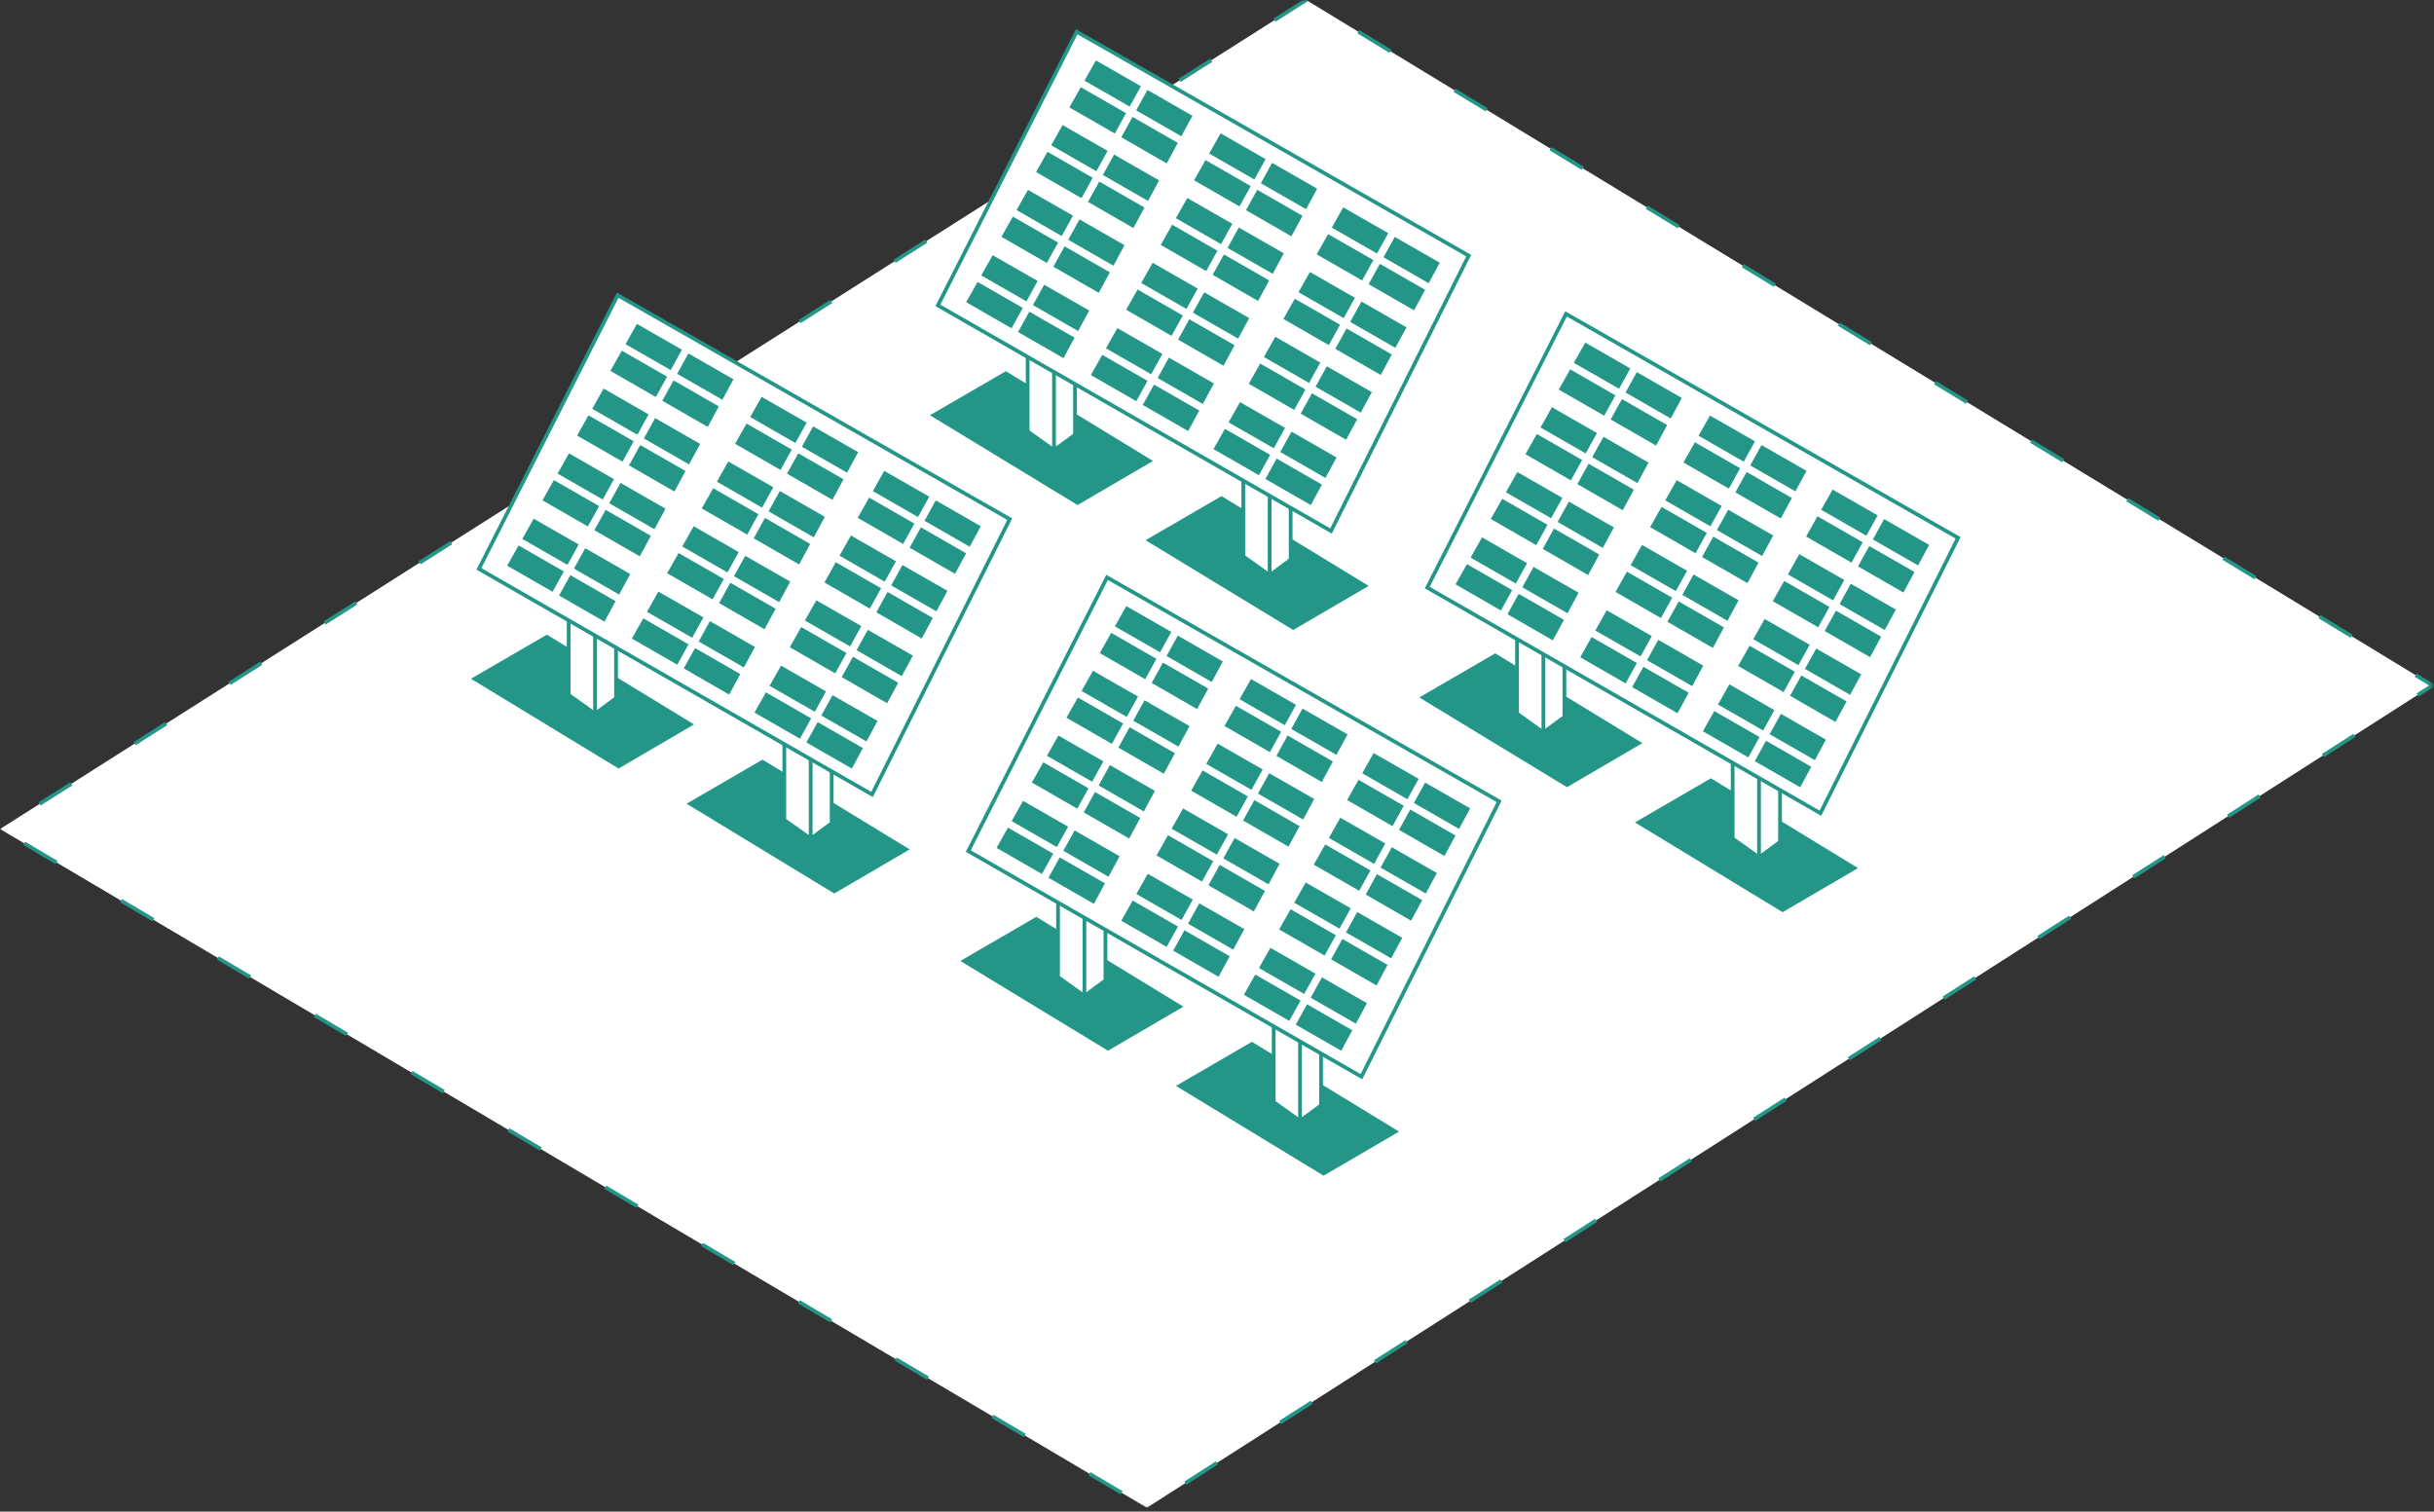 <?xml version="1.0" encoding="UTF-8"?> <svg xmlns="http://www.w3.org/2000/svg" width="665" height="413" viewBox="0 0 665 413" fill="none"><rect x="0" y="0" width="665" height="413" fill="#333333" stroke="none"/><g clip-path="url(#clip0_1_1638)"><mask id="mask0_1_1638" style="mask-type:luminance" maskUnits="userSpaceOnUse" x="0" y="0" width="665" height="412"><path d="M664.595 0H0.015V411.927H664.595V0Z" fill="white"></path></mask><g mask="url(#mask0_1_1638)"><path d="M356.873 0L0.015 226.504L313.344 411.927L664.595 187.271L356.873 0Z" fill="white" stroke="#239688" stroke-width="1.025" stroke-dasharray="10.25 20.49"></path><path d="M382.239 309.164L361.63 321.21L321.285 296.684L342.039 284.637L382.239 309.164ZM323.323 275.024L302.715 287.069L262.369 262.543L283.123 250.497L323.323 275.024Z" fill="#239688"></path><path d="M347.99 301.113V278.252L355.191 280.568L360.932 285.101V302.02L355.191 306.25L347.99 301.113Z" fill="white"></path><path d="M355.191 306.25L347.99 301.113V278.252L355.191 280.568M355.191 306.25V280.568M355.191 306.25L360.932 302.02V285.101L355.191 280.568" stroke="#239688" stroke-width="1.025"></path><path d="M289.074 266.972V244.111L296.275 246.427L302.016 250.959V267.879L296.275 272.109L289.074 266.972Z" fill="white"></path><path d="M296.275 272.109L289.074 266.972V244.111L296.275 246.427M296.275 272.109V246.427M296.275 272.109L302.016 267.879V250.959L296.275 246.427" stroke="#239688" stroke-width="1.025"></path><path d="M302.469 157.751L264.552 232.529L371.96 294.164L409.576 218.934L302.469 157.751Z" fill="white" stroke="#239688" stroke-width="1.025"></path><path d="M288.969 200.256L302.151 207.815L298.582 214.276L285.345 206.673L288.969 200.256ZM299.472 214.786L303.039 208.324L316.222 215.882L312.709 222.389L299.472 214.786ZM284.841 207.565L298.087 215.172L294.519 221.634L281.219 213.982L284.841 207.565ZM295.407 222.145L298.976 215.683L312.221 223.29L308.707 229.797L295.407 222.145ZM307.527 164.895L320.71 172.453L317.142 178.914L303.905 171.311L307.527 164.895ZM318.03 179.424L321.599 172.963L334.782 180.52L331.267 187.027L318.03 179.424ZM303.401 172.204L316.646 179.811L313.079 186.272L299.778 178.62L303.401 172.204ZM313.967 186.783L317.536 180.321L330.781 187.928L327.266 194.435L313.967 186.783ZM279.325 218.107L292.507 225.664L288.94 232.126L275.702 224.523L279.325 218.107ZM289.828 232.636L293.397 226.175L306.579 233.732L303.065 240.238L289.828 232.636ZM275.199 225.415L288.444 233.023L284.876 239.484L271.576 231.832L275.199 225.415ZM285.764 239.995L289.332 233.533L302.578 241.141L299.064 247.647L285.764 239.995ZM298.427 182.554L311.609 190.113L308.041 196.574L294.804 188.97L298.427 182.554ZM308.929 197.084L312.498 190.622L325.68 198.18L322.166 204.687L308.929 197.084ZM294.3 189.863L307.545 197.47L303.977 203.931L290.677 196.28L294.3 189.863ZM304.865 204.443L308.434 197.981L321.679 205.588L318.165 212.095L304.865 204.443ZM323.039 220.176L336.221 227.734L332.654 234.195L319.416 226.593L323.039 220.176ZM333.542 234.706L337.111 228.243L350.293 235.802L346.779 242.308L333.542 234.706ZM318.913 227.485L332.158 235.092L328.59 241.553L315.29 233.901L318.913 227.485ZM329.477 242.064L333.046 235.603L346.292 243.21L342.778 249.717L329.477 242.064ZM341.598 184.814L354.781 192.372L351.212 198.833L337.975 191.23L341.598 184.814ZM352.101 199.343L355.669 192.882L368.852 200.44L365.339 206.946L352.101 199.343ZM337.471 192.123L350.717 199.731L347.149 206.192L333.849 198.539L337.471 192.123ZM348.037 206.702L351.606 200.241L364.851 207.849L361.336 214.355L348.037 206.702ZM313.396 238.026L326.579 245.584L323.01 252.045L309.773 244.442L313.396 238.026ZM323.898 252.555L327.467 246.094L340.65 253.652L337.135 260.159L323.898 252.555ZM309.269 245.335L322.515 252.942L318.946 259.404L305.646 251.751L309.269 245.335ZM319.835 259.915L323.403 253.453L336.649 261.06L333.134 267.567L319.835 259.915ZM332.497 202.473L345.679 210.032L342.111 216.493L328.874 208.891L332.497 202.473ZM343 217.003L346.569 210.541L359.75 218.1L356.237 224.606L343 217.003ZM328.371 209.782L341.616 217.39L338.047 223.851L324.748 216.199L328.371 209.782ZM338.935 224.362L342.504 217.9L355.749 225.508L352.236 232.015L338.935 224.362ZM356.543 240.4L369.725 247.959L366.157 254.42L352.92 246.817L356.543 240.4ZM367.046 254.93L370.614 248.468L383.797 256.027L380.282 262.533L367.046 254.93ZM352.416 247.71L365.661 255.317L362.094 261.778L348.793 254.126L352.416 247.71ZM362.982 262.289L366.551 255.828L379.796 263.434L376.281 269.942L362.982 262.289ZM375.102 205.039L388.285 212.597L384.716 219.058L371.479 211.455L375.102 205.039ZM385.605 219.568L389.174 213.107L402.356 220.664L398.842 227.171L385.605 219.568ZM370.976 212.348L384.221 219.955L380.652 226.416L367.353 218.764L370.976 212.348ZM381.541 226.928L385.109 220.466L398.354 228.073L394.841 234.58L381.541 226.928ZM346.9 258.251L360.082 265.808L356.514 272.27L343.277 264.667L346.9 258.251ZM357.403 272.78L360.972 266.319L374.153 273.876L370.64 280.383L357.403 272.78ZM342.773 265.56L356.019 273.167L352.45 279.628L339.151 271.976L342.773 265.56ZM353.338 280.14L356.907 273.677L370.152 281.285L366.639 287.791L353.338 280.14ZM366 222.698L379.183 230.257L375.615 236.718L362.377 229.115L366 222.698ZM376.504 237.228L380.072 230.766L393.255 238.324L389.741 244.831L376.504 237.228ZM361.874 230.007L375.119 237.614L371.552 244.076L358.251 236.424L361.874 230.007ZM372.439 244.587L376.008 238.125L389.254 245.732L385.739 252.24L372.439 244.587Z" fill="#239688" stroke="white" stroke-width="1.025"></path><path d="M507.638 237.173L487.03 249.219L446.684 224.692L467.438 212.647L507.638 237.173ZM448.722 203.032L428.114 215.077L387.768 190.551L408.522 178.506L448.722 203.032Z" fill="#239688"></path><path d="M473.389 229.121V206.261L480.59 208.577L486.33 213.109V230.028L480.59 234.258L473.389 229.121Z" fill="white"></path><path d="M480.59 234.258L473.389 229.121V206.261L480.59 208.577M480.59 234.258V208.577M480.59 234.258L486.33 230.028V213.109L480.59 208.577" stroke="#239688" stroke-width="1.025"></path><path d="M414.472 194.981V172.121L421.673 174.436L427.414 178.968V195.887L421.673 200.117L414.472 194.981Z" fill="white"></path><path d="M421.673 200.117L414.472 194.981V172.121L421.673 174.436M421.673 200.117V174.436M421.673 200.117L427.414 195.887V178.968L421.673 174.436" stroke="#239688" stroke-width="1.025"></path><path d="M427.869 85.761L389.951 160.538L497.358 222.173L534.974 146.942L427.869 85.761Z" fill="white" stroke="#239688" stroke-width="1.025"></path><path d="M414.367 128.265L427.55 135.823L423.982 142.284L410.744 134.681L414.367 128.265ZM424.871 142.794L428.439 136.333L441.622 143.891L438.107 150.397L424.871 142.794ZM410.241 135.574L423.486 143.182L419.919 149.643L406.618 141.99L410.241 135.574ZM420.806 150.153L424.375 143.692L437.621 151.299L434.106 157.806L420.806 150.153ZM432.927 92.903L446.11 100.461L442.541 106.922L429.304 99.319L432.927 92.903ZM443.429 107.432L446.998 100.971L460.181 108.528L456.667 115.036L443.429 107.432ZM428.8 100.212L442.046 107.819L438.477 114.281L425.178 106.628L428.8 100.212ZM439.366 114.792L442.934 108.33L456.179 115.937L452.665 122.444L439.366 114.792ZM404.725 146.115L417.907 153.673L414.339 160.134L401.102 152.531L404.725 146.115ZM415.227 160.645L418.796 154.183L431.978 161.74L428.464 168.248L415.227 160.645ZM400.598 153.424L413.844 161.031L410.275 167.492L396.975 159.84L400.598 153.424ZM411.163 168.004L414.732 161.542L427.977 169.149L424.463 175.655L411.163 168.004ZM423.825 110.562L437.008 118.121L433.439 124.582L420.202 116.979L423.825 110.562ZM434.329 125.092L437.897 118.63L451.079 126.189L447.566 132.695L434.329 125.092ZM419.699 117.872L432.944 125.478L429.376 131.94L416.076 124.288L419.699 117.872ZM430.264 132.451L433.833 125.99L447.078 133.596L443.564 140.104L430.264 132.451ZM448.439 148.185L461.621 155.742L458.052 162.203L444.816 154.601L448.439 148.185ZM458.941 162.714L462.509 156.253L475.692 163.81L472.178 170.316L458.941 162.714ZM444.311 155.493L457.558 163.101L453.989 169.562L440.688 161.909L444.311 155.493ZM454.877 170.072L458.446 163.611L471.691 171.219L468.177 177.725L454.877 170.072ZM466.997 112.823L480.18 120.381L476.612 126.842L463.374 119.239L466.997 112.823ZM477.5 127.352L481.069 120.89L494.252 128.448L490.737 134.955L477.5 127.352ZM462.871 120.131L476.116 127.739L472.549 134.2L459.248 126.547L462.871 120.131ZM473.436 134.711L477.005 128.249L490.251 135.857L486.736 142.363L473.436 134.711ZM438.795 166.034L451.978 173.593L448.409 180.054L435.172 172.451L438.795 166.034ZM449.298 180.564L452.867 174.102L466.049 181.66L462.535 188.167L449.298 180.564ZM434.669 173.343L447.914 180.951L444.345 187.412L431.046 179.76L434.669 173.343ZM445.234 187.923L448.802 181.461L462.047 189.069L458.534 195.575L445.234 187.923ZM457.896 130.483L471.078 138.04L467.511 144.501L454.274 136.899L457.896 130.483ZM468.399 145.012L471.968 138.55L485.15 146.108L481.636 152.614L468.399 145.012ZM453.77 137.791L467.015 145.399L463.447 151.86L450.147 144.207L453.77 137.791ZM464.335 152.37L467.904 145.909L481.149 153.517L477.635 160.023L464.335 152.37ZM481.942 168.409L495.125 175.967L491.556 182.428L478.319 174.826L481.942 168.409ZM492.445 182.938L496.014 176.477L509.196 184.035L505.682 190.541L492.445 182.938ZM477.815 175.718L491.061 183.326L487.492 189.787L474.193 182.134L477.815 175.718ZM488.381 190.297L491.949 183.836L505.195 191.444L501.681 197.95L488.381 190.297ZM500.502 133.047L513.683 140.606L510.116 147.067L496.879 139.463L500.502 133.047ZM511.004 147.577L514.573 141.115L527.755 148.672L524.241 155.18L511.004 147.577ZM496.375 140.356L509.62 147.963L506.052 154.425L492.752 146.772L496.375 140.356ZM506.94 154.936L510.509 148.474L523.754 156.081L520.24 162.588L506.94 154.936ZM472.299 186.259L485.481 193.818L481.913 200.279L468.677 192.675L472.299 186.259ZM482.802 200.789L486.37 194.327L499.553 201.884L496.039 208.392L482.802 200.789ZM468.172 193.568L481.418 201.175L477.85 207.637L464.549 199.985L468.172 193.568ZM478.738 208.148L482.306 201.686L495.552 209.293L492.038 215.8L478.738 208.148ZM491.4 150.707L504.583 158.265L501.014 164.726L487.777 157.123L491.4 150.707ZM501.902 165.236L505.471 158.775L518.654 166.333L515.139 172.839L501.902 165.236ZM487.273 158.016L500.519 165.624L496.951 172.085L483.65 164.432L487.273 158.016ZM497.839 172.595L501.408 166.134L514.653 173.742L511.138 180.248L497.839 172.595Z" fill="#239688" stroke="white" stroke-width="1.025"></path><path d="M248.535 232.066L227.927 244.111L187.582 219.585L208.334 207.539L248.535 232.066ZM189.619 197.925L169.011 209.97L128.665 185.444L149.418 173.398L189.619 197.925Z" fill="#239688"></path><path d="M214.285 224.015V201.154L221.486 203.469L227.227 208.001V224.922L221.486 229.151L214.285 224.015Z" fill="white"></path><path d="M221.486 229.151L214.285 224.015V201.154L221.486 203.469M221.486 229.151V203.469M221.486 229.151L227.227 224.922V208.001L221.486 203.469" stroke="#239688" stroke-width="1.025"></path><path d="M155.37 189.874V167.013L162.57 169.329L168.311 173.86V190.78L162.57 195.01L155.37 189.874Z" fill="white"></path><path d="M162.57 195.01L155.37 189.874V167.013L162.57 169.329M162.57 195.01V169.329M162.57 195.01L168.311 190.78V173.86L162.57 169.329" stroke="#239688" stroke-width="1.025"></path><path d="M168.764 80.653L130.847 155.431L238.255 217.066L275.87 141.835L168.764 80.653Z" fill="white" stroke="#239688" stroke-width="1.025"></path><path d="M155.263 123.158L168.446 130.716L164.878 137.177L151.64 129.575L155.263 123.158ZM165.767 137.688L169.335 131.225L182.518 138.784L179.004 145.29L165.767 137.688ZM151.137 130.466L164.382 138.074L160.814 144.535L147.514 136.883L151.137 130.466ZM161.702 145.046L165.271 138.584L178.517 146.192L175.002 152.698L161.702 145.046ZM173.823 87.796L187.006 95.354L183.437 101.815L170.2 94.213L173.823 87.796ZM184.325 102.325L187.894 95.863L201.077 103.422L197.563 109.928L184.325 102.325ZM169.696 95.105L182.942 102.712L179.373 109.173L166.074 101.521L169.696 95.105ZM180.262 109.684L183.83 103.223L197.076 110.83L193.561 117.337L180.262 109.684ZM145.621 141.008L158.803 148.566L155.235 155.027L141.998 147.424L145.621 141.008ZM156.123 155.537L159.692 149.076L172.874 156.634L169.36 163.14L156.123 155.537ZM141.494 148.317L154.739 155.924L151.171 162.386L137.871 154.733L141.494 148.317ZM152.059 162.896L155.628 156.435L168.873 164.041L165.359 170.549L152.059 162.896ZM164.722 105.455L177.904 113.014L174.335 119.475L161.099 111.872L164.722 105.455ZM175.225 119.985L178.793 113.523L191.975 121.081L188.462 127.588L175.225 119.985ZM160.594 112.764L173.841 120.372L170.272 126.833L156.972 119.181L160.594 112.764ZM171.16 127.344L174.729 120.882L187.974 128.49L184.461 134.996L171.16 127.344ZM189.335 143.077L202.517 150.635L198.949 157.097L185.712 149.494L189.335 143.077ZM199.838 157.607L203.407 151.145L216.588 158.703L213.075 165.209L199.838 157.607ZM185.208 150.385L198.454 157.993L194.885 164.454L181.586 156.803L185.208 150.385ZM195.773 164.966L199.342 158.503L212.587 166.111L209.074 172.618L195.773 164.966ZM207.894 107.716L221.077 115.273L217.508 121.734L204.271 114.132L207.894 107.716ZM218.397 122.245L221.965 115.783L235.148 123.341L231.633 129.847L218.397 122.245ZM203.767 115.024L217.012 122.632L213.445 129.093L200.144 121.44L203.767 115.024ZM214.333 129.603L217.902 123.142L231.147 130.75L227.632 137.256L214.333 129.603ZM179.691 160.928L192.874 168.485L189.306 174.946L176.068 167.344L179.691 160.928ZM190.194 175.457L193.763 168.995L206.946 176.553L203.431 183.059L190.194 175.457ZM175.565 168.236L188.81 175.844L185.242 182.305L171.942 174.652L175.565 168.236ZM186.13 182.816L189.698 176.354L202.944 183.962L199.43 190.468L186.13 182.816ZM198.793 125.375L211.975 132.933L208.407 139.395L195.17 131.792L198.793 125.375ZM209.295 139.905L212.864 133.443L226.046 141.001L222.532 147.507L209.295 139.905ZM194.666 132.683L207.911 140.291L204.343 146.752L191.043 139.1L194.666 132.683ZM205.231 147.264L208.8 140.801L222.045 148.409L218.531 154.915L205.231 147.264ZM222.838 163.302L236.021 170.86L232.452 177.321L219.215 169.719L222.838 163.302ZM233.341 177.832L236.91 171.369L250.093 178.928L246.578 185.434L233.341 177.832ZM218.712 170.611L231.957 178.218L228.389 184.679L215.089 177.027L218.712 170.611ZM229.277 185.19L232.846 178.728L246.091 186.336L242.577 192.843L229.277 185.19ZM241.398 127.94L254.581 135.498L251.012 141.959L237.775 134.357L241.398 127.94ZM251.9 142.469L255.469 136.008L268.651 143.566L265.137 150.072L251.9 142.469ZM237.271 135.249L250.517 142.857L246.948 149.318L233.648 141.665L237.271 135.249ZM247.837 149.828L251.405 143.367L264.65 150.975L261.136 157.481L247.837 149.828ZM213.196 181.152L226.377 188.71L222.81 195.171L209.573 187.568L213.196 181.152ZM223.698 195.681L227.267 189.22L240.449 196.778L236.935 203.284L223.698 195.681ZM209.069 188.461L222.314 196.069L218.746 202.53L205.446 194.877L209.069 188.461ZM219.634 203.041L223.203 196.579L236.448 204.187L232.934 210.693L219.634 203.041ZM232.296 145.6L245.479 153.158L241.91 159.619L228.673 152.017L232.296 145.6ZM242.799 160.129L246.367 153.667L259.55 161.226L256.037 167.732L242.799 160.129ZM228.169 152.908L241.415 160.516L237.847 166.977L224.547 159.325L228.169 152.908ZM238.735 167.488L242.304 161.026L255.549 168.634L252.034 175.14L238.735 167.488Z" fill="#239688" stroke="white" stroke-width="1.025"></path><path d="M373.934 160.074L353.326 172.119L312.98 147.593L333.734 135.548L373.934 160.074ZM315.018 125.933L294.41 137.979L254.064 113.453L274.818 101.407L315.018 125.933Z" fill="#239688"></path><path d="M339.685 152.023V129.163L346.886 131.478L352.627 136.01V152.93L346.886 157.159L339.685 152.023Z" fill="white"></path><path d="M346.886 157.159L339.685 152.023V129.163L346.886 131.478M346.886 157.159V131.478M346.886 157.159L352.627 152.93V136.01L346.886 131.478" stroke="#239688" stroke-width="1.025"></path><path d="M280.769 117.882V95.021L287.97 97.337L293.711 101.869V118.789L287.97 123.018L280.769 117.882Z" fill="white"></path><path d="M287.97 123.018L280.769 117.882V95.021L287.97 97.337M287.97 123.018V97.337M287.97 123.018L293.711 118.789V101.869L287.97 97.337" stroke="#239688" stroke-width="1.025"></path><path d="M294.163 8.662L256.245 83.44L363.654 145.074L401.269 69.843L294.163 8.662Z" fill="white" stroke="#239688" stroke-width="1.025"></path><path d="M280.663 51.166L293.846 58.724L290.278 65.185L277.04 57.583L280.663 51.166V51.166ZM291.166 65.695L294.735 59.233L307.918 66.792L304.403 73.298L291.166 65.695ZM276.537 58.475L289.782 66.082L286.213 72.543L272.914 64.891L276.537 58.475ZM287.102 73.054L290.67 66.593L303.915 74.2L300.402 80.707L287.102 73.054ZM299.223 15.803L312.405 23.362L308.837 29.823L295.6 22.22L299.223 15.803ZM309.725 30.333L313.294 23.872L326.476 31.43L322.962 37.936L309.725 30.333ZM295.096 23.113L308.342 30.721L304.773 37.182L291.473 29.529L295.096 23.113ZM305.661 37.693L309.23 31.231L322.475 38.838L318.961 45.345L305.661 37.693ZM271.021 69.016L284.202 76.574L280.634 83.035L267.397 75.432L271.021 69.016ZM281.523 83.545L285.091 77.084L298.274 84.641L294.76 91.149L281.523 83.545ZM266.893 76.325L280.138 83.932L276.571 90.394L263.27 82.741L266.893 76.325ZM277.459 90.905L281.028 84.443L294.273 92.05L290.758 98.557L277.459 90.905ZM290.121 33.463L303.304 41.022L299.735 47.483L286.498 39.88L290.121 33.463ZM300.624 47.993L304.192 41.531L317.375 49.09L313.861 55.596L300.624 47.993ZM285.994 40.773L299.24 48.38L295.671 54.841L282.372 47.189L285.994 40.773ZM296.56 55.352L300.129 48.891L313.374 56.498L309.859 63.005L296.56 55.352ZM314.734 71.086L327.917 78.643L324.348 85.105L311.111 77.502L314.734 71.086ZM325.237 85.615L328.805 79.154L341.988 86.711L338.473 93.217L325.237 85.615ZM310.607 78.394L323.852 86.002L320.285 92.463L306.984 84.81L310.607 78.394ZM321.173 92.974L324.742 86.512L337.987 94.12L334.472 100.626L321.173 92.974ZM333.293 35.724L346.476 43.281L342.907 49.742L329.67 42.14L333.293 35.724ZM343.796 50.252L347.365 43.791L360.547 51.349L357.033 57.856L343.796 50.252ZM329.167 43.032L342.412 50.64L338.843 57.101L325.544 49.448L329.167 43.032ZM339.732 57.612L343.3 51.15L356.545 58.758L353.032 65.264L339.732 57.612ZM305.091 88.936L318.273 96.494L314.705 102.955L301.468 95.352L305.091 88.936ZM315.594 103.466L319.163 97.003L332.344 104.561L328.831 111.068L315.594 103.466ZM300.964 96.244L314.21 103.852L310.641 110.313L297.342 102.66L300.964 96.244ZM311.529 110.824L315.098 104.362L328.343 111.97L324.83 118.476L311.529 110.824ZM324.191 53.384L337.374 60.941L333.806 67.402L320.568 59.8L324.191 53.384ZM334.695 67.913L338.263 61.452L351.446 69.009L347.932 75.515L334.695 67.913ZM320.065 60.692L333.31 68.3L329.743 74.761L316.442 67.108L320.065 60.692ZM330.63 75.271L334.199 68.81L347.445 76.417L343.93 82.924L330.63 75.271ZM348.238 91.311L361.42 98.868L357.852 105.329L344.615 97.727L348.238 91.311ZM358.74 105.84L362.309 99.378L375.491 106.936L371.978 113.442L358.74 105.84ZM344.111 98.619L357.357 106.227L353.788 112.688L340.488 105.035L344.111 98.619ZM354.677 113.198L358.245 106.737L371.49 114.345L367.976 120.851L354.677 113.198ZM366.797 55.948L379.979 63.506L376.411 69.967L363.175 62.364L366.797 55.948ZM377.3 70.478L380.869 64.016L394.051 71.574L390.537 78.081L377.3 70.478ZM362.671 63.257L375.916 70.865L372.348 77.326L359.047 69.673L362.671 63.257ZM373.236 77.837L376.804 71.375L390.05 78.983L386.536 85.489L373.236 77.837ZM338.594 109.16L351.777 116.719L348.209 123.18L334.971 115.576L338.594 109.16ZM349.098 123.69L352.666 117.228L365.849 124.786L362.334 131.293L349.098 123.69ZM334.468 116.469L347.713 124.077L344.145 130.538L330.845 122.886L334.468 116.469ZM345.033 131.049L348.602 124.587L361.848 132.195L358.333 138.701L345.033 131.049ZM357.696 73.608L370.878 81.166L367.31 87.627L354.073 80.025L357.696 73.608ZM368.198 88.137L371.767 81.676L384.95 89.234L381.435 95.74L368.198 88.137ZM353.569 80.917L366.814 88.525L363.246 94.986L349.946 87.333L353.569 80.917ZM364.135 95.496L367.703 89.035L380.948 96.642L377.434 103.149L364.135 95.496Z" fill="#239688" stroke="white" stroke-width="1.025"></path></g></g><defs><clipPath id="clip0_1_1638"><rect width="664.969" height="412.916" fill="white" transform="translate(0.015)"></rect></clipPath></defs></svg> 